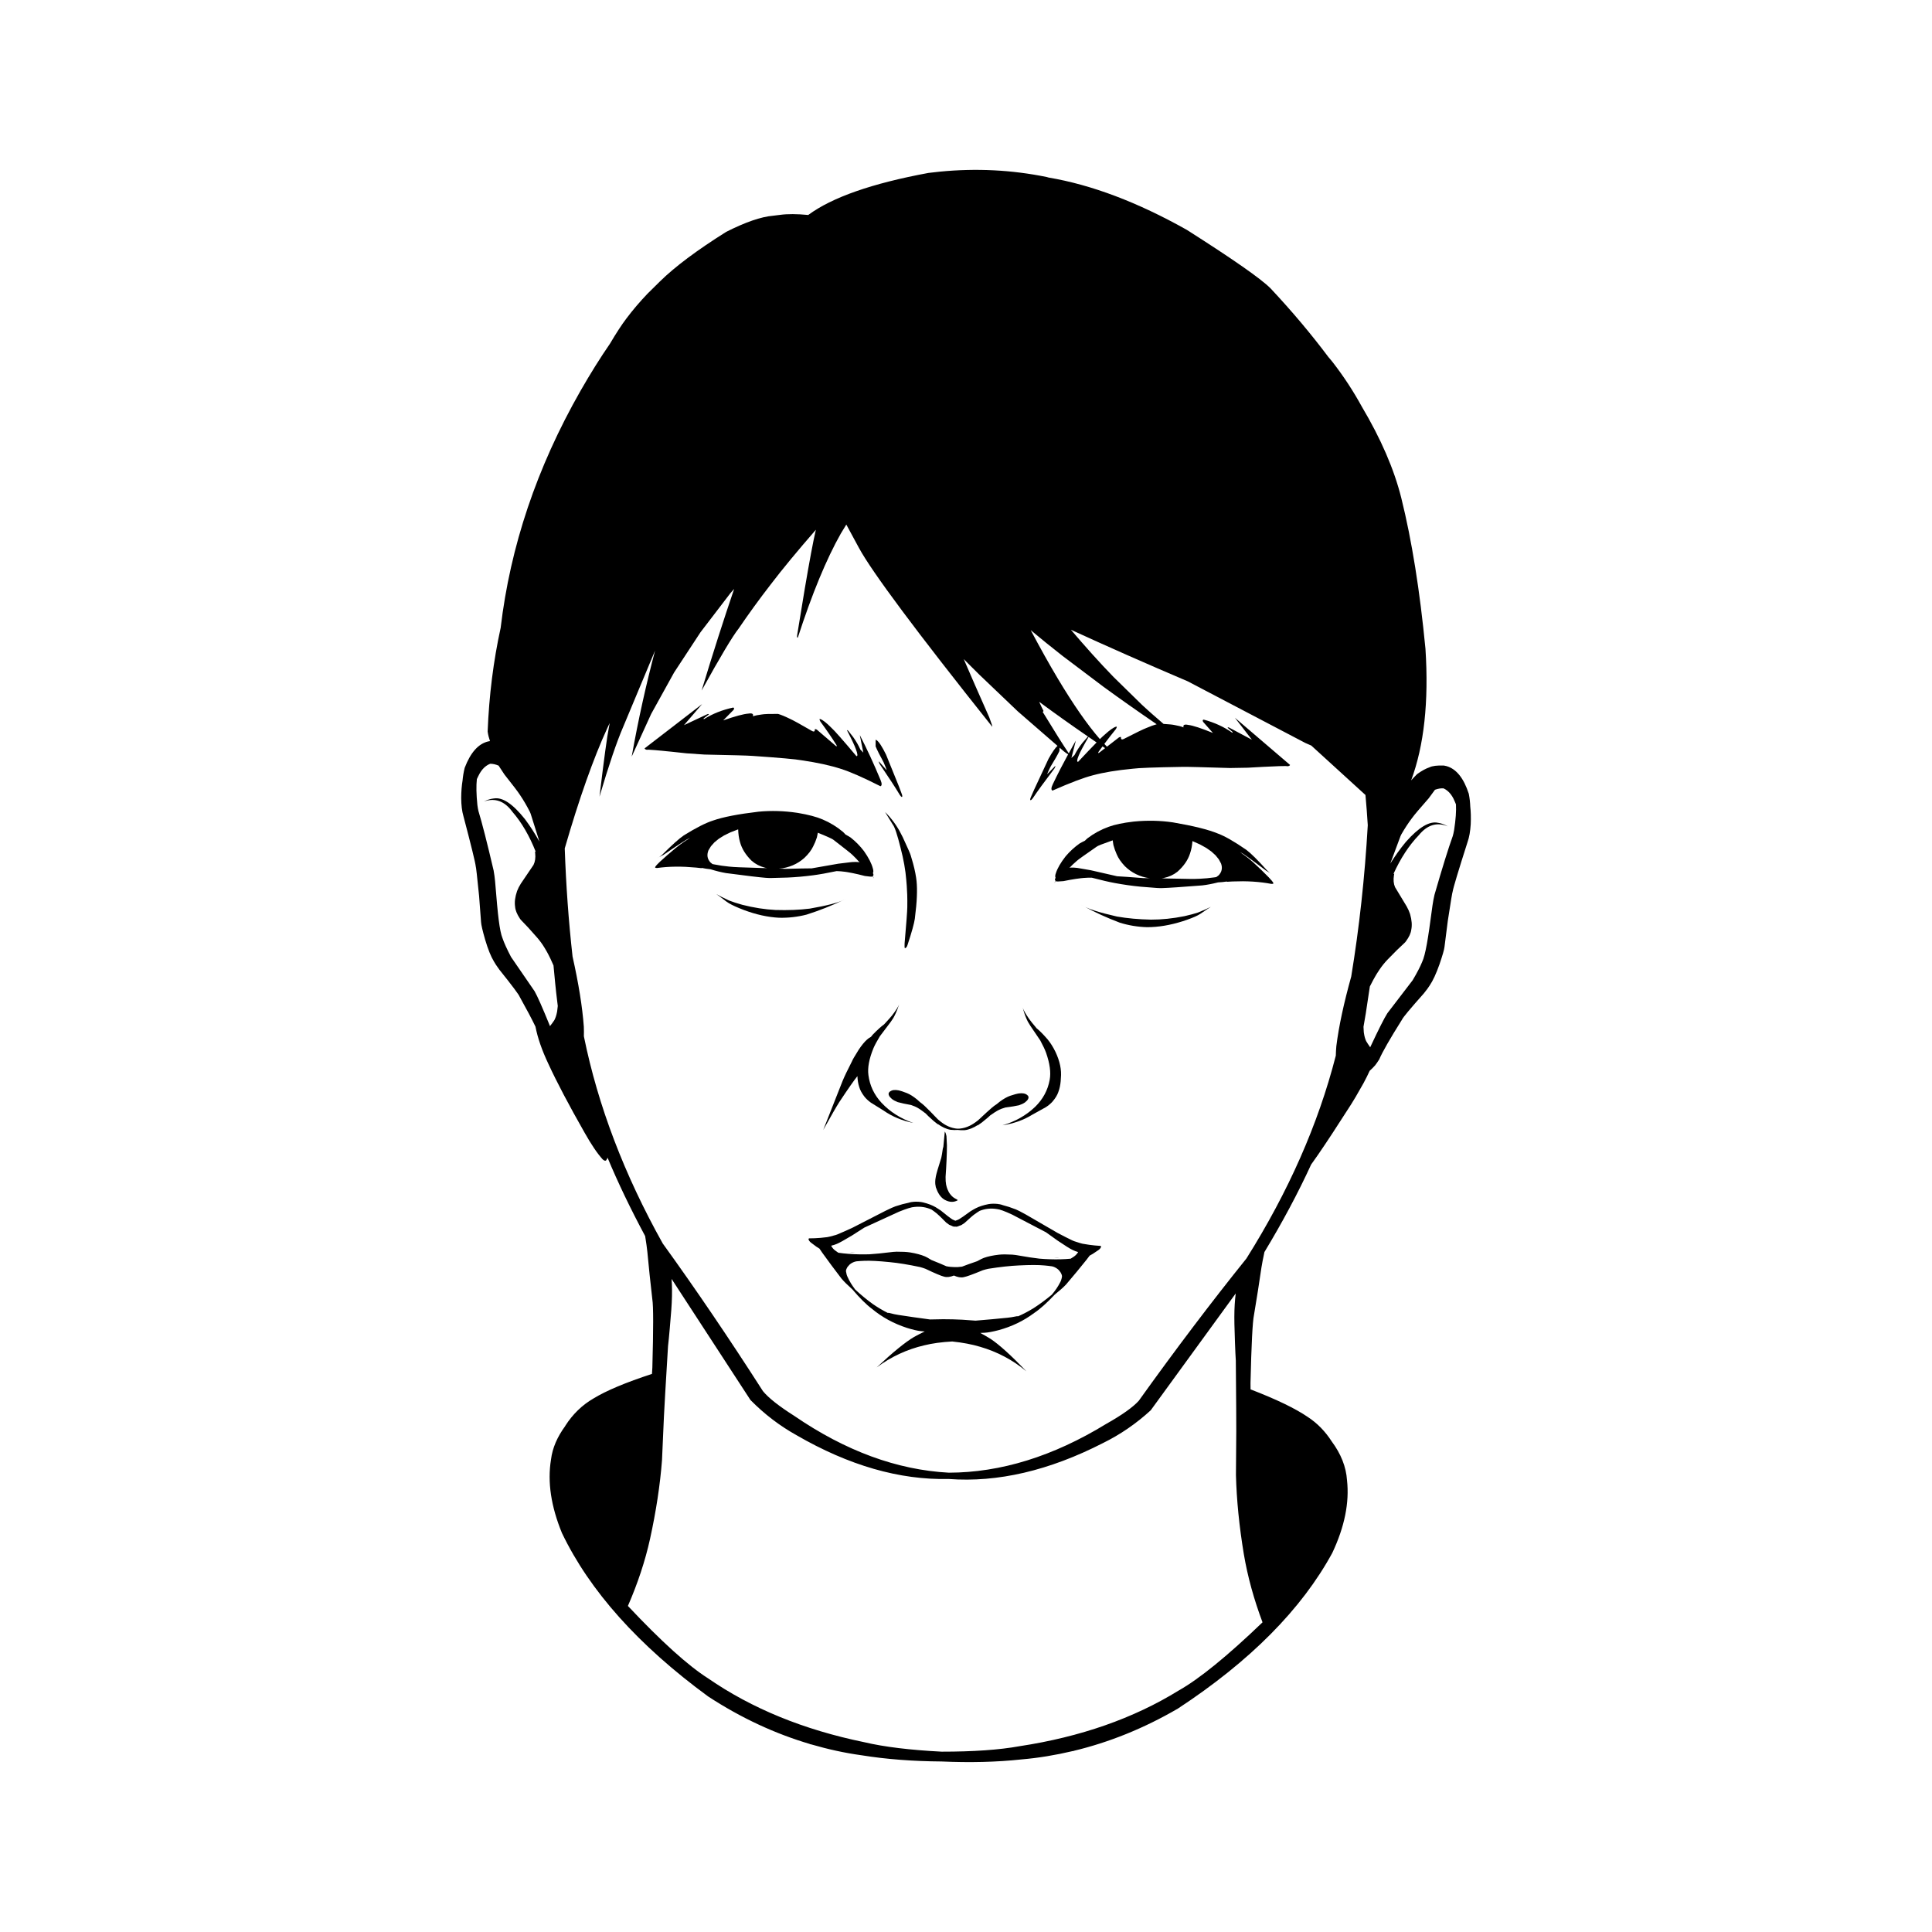 <?xml version="1.0" encoding="UTF-8"?>
<!-- Uploaded to: SVG Repo, www.svgrepo.com, Generator: SVG Repo Mixer Tools -->
<svg fill="#000000" width="800px" height="800px" version="1.1" viewBox="144 144 512 512" xmlns="http://www.w3.org/2000/svg">
 <g>
  <path d="m476.3 372.7c-0.816-0.73-1.449-1.262-1.906-1.598-0.652-0.496-1.207-0.879-1.789-1.289 0.137 0.078 0.254 0.137 0.395 0.215 0.277 0.051 2.438 1.609 6.484 4.676l1.59 0.918c-0.406-0.199-0.82-0.504-1.246-0.906-2.488-2.766-4.328-4.594-5.516-5.484-3.191-2.207-5.719-3.656-7.586-4.344-2.566-1.055-6.527-2.035-11.891-2.949-3.312-0.488-6.715-0.566-10.211-0.23l-0.234 0.023c-2.781 0.324-4.981 0.785-6.602 1.383-2.027 0.734-3.894 1.75-5.606 3.047-0.23 0.184-0.453 0.43-0.68 0.641-0.586 0.281-1.062 0.527-1.387 0.719-1.375 0.977-2.613 2.113-3.707 3.402-1.32 1.684-2.18 3.176-2.59 4.469-0.184 0.504-0.219 0.891-0.109 1.168 0.008 0.02 0.023 0.035 0.035 0.055-0.25 0.414-0.223 0.672 0.008 0.816-0.137 0.207-0.254 0.391-0.395 0.609 0.16-0.199 0.305-0.355 0.465-0.555 0.051 0.023 0.043 0.078 0.113 0.09 0.141 0.047 0.777 0.023 1.902-0.07 1.203-0.25 2.297-0.449 3.273-0.594 0.488-0.074 0.949-0.133 1.383-0.18l0.629-0.062c0.406-0.035 0.781-0.055 1.133-0.066 0.402-0.008 0.742-0.004 1.109 0 2.481 0.652 4.516 1.125 6.109 1.418 2.352 0.434 4.609 0.75 6.773 0.957l4.344 0.344c0.438 0.031 0.93 0.039 1.473 0.027 1.527-0.039 5.051-0.277 10.574-0.711 1.293-0.152 2.676-0.418 4.141-0.793 0.852-0.043 1.633-0.117 2.301-0.23l0.141 0.062c0.504-0.062 1.895-0.109 4.176-0.133 0.898 0.008 1.777 0.035 2.633 0.09 0.859 0.055 1.695 0.133 2.516 0.234 0.816 0.102 1.617 0.227 2.394 0.375l0.254-0.008c0.242-0.023 0.328-0.105 0.258-0.242-0.156-0.312-0.555-0.801-1.188-1.457-1.199-1.238-2.519-2.512-3.965-3.836zm-29.242 4.012c-0.191 0.004-1.668-0.105-4.438-0.332l-2.633-0.168c-0.043-0.012-0.098-0.027-0.137-0.039l-6.793-1.551c-0.32-0.062-1.242-0.223-2.769-0.48l-0.812-0.137c-0.734-0.086-1.312-0.117-1.734-0.09-0.117 0.016-0.219 0.059-0.336 0.082 0.59-0.621 1.25-1.246 1.988-1.879l0.543-0.434 1.035-0.75 3.641-2.547c0.191-0.203 1.652-0.777 4.266-1.688 0.039 0.379 0.098 0.785 0.184 1.234 0.234 0.879 0.523 1.691 0.863 2.438 0.422 1.035 1.148 2.098 2.18 3.184 0.883 0.871 1.867 1.57 2.957 2.106 0.543 0.266 1.117 0.492 1.711 0.672l0.914 0.242c0.379 0.082 0.699 0.105 1.047 0.156-0.555-0.016-1.129-0.004-1.676-0.02zm20.684-2.168-0.109 0.379c-0.094 0.246-0.227 0.48-0.398 0.703-0.168 0.281-0.5 0.547-0.906 0.805-0.141 0.023-0.266 0.043-0.41 0.07-1.395 0.199-2.727 0.328-3.992 0.379-0.738 0.043-1.668 0.055-2.789 0.039l-6.078-0.117-1.203-0.043 0.543-0.082c0.684-0.141 1.328-0.348 1.934-0.625 0.605-0.273 1.168-0.617 1.688-1.027 1.656-1.465 2.766-3.059 3.328-4.785 0.367-1.035 0.566-2.156 0.664-3.336l0.156 0.059 1.871 0.84 1.617 0.898 1.363 0.953 1.113 1.012 0.859 1.066 0.605 1.125c0.105 0.305 0.168 0.598 0.195 0.883 0.02 0.277 0.004 0.547-0.051 0.805z"/>
  <path d="m430.66 383.83c-0.016-0.012-0.039-0.027-0.062-0.043h-0.004l0.016 0.012c0.07 0.051 0.137 0.102 0.207 0.145-0.051-0.039-0.105-0.078-0.156-0.113z"/>
  <path d="m430.86 383.97h-0.004l0.004 0.004 0.07 0.043z"/>
  <path d="m430.57 383.77-0.043-0.035h-0.004l0.008 0.004 0.016 0.016z"/>
  <path d="m457.91 386.79c-3.098 0.621-6.059 0.93-8.887 0.922-3.269-0.066-6.281-0.34-9.039-0.824-4.539-1.031-7.539-1.98-9-2.848l0.059 0.035c3.094 1.691 6.332 3.172 9.711 4.441 2.344 0.73 4.746 1.129 7.215 1.195 2.969 0.008 6.117-0.516 9.449-1.57 1.785-0.578 3.133-1.109 4.051-1.594 0.18-0.09 0.426-0.234 0.738-0.438 1.328-0.914 2.203-1.496 2.672-1.785-0.664 0.355-1.777 0.852-3.402 1.508-0.926 0.309-2.113 0.629-3.566 0.957z"/>
  <path d="m368.12 382.18c-0.023 0.016-0.047 0.027-0.062 0.039-0.055 0.035-0.105 0.07-0.164 0.105 0.07-0.043 0.141-0.086 0.215-0.133l0.016-0.012z"/>
  <path d="m367.85 382.34c-0.023 0.016-0.047 0.027-0.074 0.043 0.023-0.012 0.047-0.023 0.07-0.039z"/>
  <path d="m368.2 382.13h-0.004l-0.043 0.031 0.023-0.016 0.02-0.012z"/>
  <path d="m367.67 382.45 0.059-0.035c-1.504 0.789-4.551 1.582-9.137 2.379-2.781 0.344-5.805 0.461-9.07 0.359-2.824-0.141-5.766-0.598-8.828-1.379-1.434-0.402-2.606-0.785-3.512-1.141-1.59-0.738-2.676-1.289-3.32-1.68 0.453 0.312 1.297 0.941 2.574 1.922 0.301 0.219 0.539 0.375 0.715 0.477 0.891 0.531 2.211 1.133 3.961 1.801 3.273 1.227 6.394 1.914 9.355 2.059 2.469 0.059 4.891-0.215 7.266-0.824 3.449-1.098 6.758-2.406 9.938-3.938z"/>
  <path d="m416.39 414.75 0.684 1.129 2.613 3.856c0.727 1.352 1.238 2.438 1.531 3.254 1 2.848 1.32 5.238 0.961 7.164-0.5 2.762-1.793 5.16-3.879 7.188-2.379 2.266-5.258 3.891-8.641 4.875 3.035-0.461 5.684-1.426 7.977-2.852l3.527-1.953c0.691-0.445 1.277-0.938 1.762-1.477 0.746-0.871 1.258-1.703 1.531-2.504 0.332-0.867 0.543-1.836 0.637-2.906 0.031-0.547 0.062-1.094 0.098-1.641l-0.016-0.836c-0.031-0.562-0.109-1.137-0.23-1.719-0.242-1.168-0.668-2.379-1.266-3.637-0.609-1.246-1.301-2.336-2.07-3.273-1.16-1.336-2.113-2.289-2.879-2.898l-1.246-1.508-0.766-1c-0.945-1.379-1.508-2.375-1.691-2.992l0.102 0.344c0.316 1.215 0.738 2.344 1.262 3.387z"/>
  <path d="m346.91 376.63c0.539 0.043 1.031 0.059 1.469 0.051l4.356-0.121c2.172-0.094 4.441-0.297 6.812-0.609 1.605-0.211 3.664-0.578 6.172-1.102 0.363 0.02 0.707 0.031 1.109 0.059 0.348 0.027 0.723 0.066 1.125 0.125l0.625 0.094c0.43 0.07 0.887 0.152 1.375 0.254 0.969 0.195 2.051 0.449 3.238 0.762 1.121 0.152 1.754 0.207 1.898 0.168 0.07-0.008 0.062-0.066 0.117-0.082 0.148 0.203 0.285 0.367 0.434 0.578-0.129-0.223-0.238-0.414-0.363-0.629 0.238-0.133 0.281-0.391 0.051-0.816 0.012-0.02 0.027-0.031 0.035-0.051 0.125-0.27 0.109-0.66-0.047-1.172-0.34-1.312-1.125-2.844-2.356-4.594-1.027-1.348-2.203-2.543-3.527-3.59-0.312-0.211-0.781-0.48-1.352-0.789-0.215-0.219-0.426-0.477-0.645-0.676-1.641-1.383-3.453-2.492-5.441-3.332-1.586-0.684-3.762-1.258-6.519-1.723l-0.234-0.035c-3.473-0.516-6.875-0.613-10.207-0.297-5.402 0.637-9.41 1.414-12.023 2.332-1.898 0.59-4.5 1.906-7.797 3.949-1.23 0.832-3.16 2.562-5.789 5.195-0.445 0.383-0.875 0.664-1.293 0.84l1.633-0.836c4.199-2.852 6.438-4.297 6.719-4.336 0.145-0.07 0.266-0.125 0.406-0.195-0.602 0.379-1.18 0.734-1.852 1.195-0.473 0.312-1.133 0.812-1.984 1.496-1.512 1.25-2.898 2.453-4.16 3.617-0.668 0.625-1.086 1.09-1.262 1.395-0.078 0.133 0.004 0.219 0.246 0.254l0.254 0.02c0.785-0.109 1.586-0.191 2.41-0.254 0.82-0.059 1.664-0.094 2.523-0.102 0.859-0.008 1.738 0.004 2.637 0.047 2.273 0.145 3.664 0.262 4.164 0.348l0.145-0.055c0.66 0.148 1.438 0.262 2.285 0.352 1.445 0.449 2.812 0.789 4.094 1.008 5.492 0.723 8.996 1.141 10.52 1.258zm4.519-2.543 0.926-0.195c0.605-0.152 1.188-0.344 1.746-0.582 1.117-0.477 2.137-1.125 3.062-1.949 1.086-1.031 1.863-2.055 2.34-3.066 0.379-0.73 0.711-1.527 0.988-2.391 0.109-0.445 0.188-0.848 0.246-1.223 2.562 1.043 3.992 1.691 4.172 1.906l3.504 2.731 0.992 0.801 0.52 0.461c0.707 0.672 1.332 1.328 1.887 1.977-0.113-0.027-0.215-0.074-0.328-0.098-0.422-0.047-1-0.047-1.738 0l-0.82 0.094c-1.535 0.18-2.465 0.293-2.789 0.34l-6.863 1.199c-0.043 0.008-0.098 0.023-0.137 0.031l-2.637 0.031c-2.773 0.082-4.258 0.113-4.445 0.102-0.547-0.012-1.121-0.051-1.676-0.074 0.348-0.027 0.668-0.035 1.051-0.094zm-18.609-1.098c-0.391-0.277-0.707-0.559-0.863-0.848-0.16-0.23-0.281-0.473-0.363-0.723l-0.086-0.387c-0.039-0.262-0.039-0.531 0-0.812 0.039-0.281 0.117-0.57 0.238-0.871l0.664-1.09 0.91-1.02 1.16-0.953 1.41-0.883 1.66-0.812 1.91-0.742 0.16-0.051c0.035 1.18 0.18 2.312 0.492 3.367 0.473 1.754 1.5 3.402 3.078 4.949 0.5 0.434 1.043 0.805 1.633 1.113 0.59 0.305 1.223 0.547 1.898 0.723l0.535 0.109-1.203-0.02-6.074-0.199c-1.121-0.043-2.047-0.102-2.785-0.184-1.262-0.117-2.586-0.312-3.969-0.586-0.145-0.023-0.266-0.055-0.406-0.082z"/>
  <path d="m325.95 343.64c2.059 0.152 3.633 0.262 4.719 0.324l8.703 0.199c1.91 0.051 3.246 0.102 4.012 0.156 7.273 0.5 11.609 0.887 13.016 1.16 4.207 0.613 7.715 1.383 10.516 2.301 2.359 0.738 5.832 2.266 10.422 4.582 0.402-0.168 0.402-0.73 0.004-1.68-1.797-4.328-3.629-8.289-5.492-11.887l0.938 4.652-0.773-0.793c-0.5-1.129-1.145-2.246-1.934-3.348l-1.293-1.648c-0.199-0.164-0.309-0.207-0.328-0.133 1.258 2.43 2.055 4.129 2.387 5.09 0.457 1.246 0.492 1.832 0.109 1.762-3.68-4.363-5.902-6.875-6.656-7.531-1.293-1.305-2.266-2.066-2.918-2.285l-0.016-0.004c-0.25-0.082-0.234 0.137 0.039 0.656 1.652 2.254 3.062 4.316 4.231 6.176 0.152 0.262 0.148 0.395-0.004 0.402l-5.184-4.449c-0.203-0.105-0.375-0.141-0.508-0.105 0.043 0.582-0.184 0.754-0.672 0.523-3.188-1.848-5.184-2.945-5.992-3.297-1.277-0.625-2.309-1.047-3.094-1.273-2.211-0.016-3.629 0.031-4.258 0.145-0.949 0.109-1.75 0.273-2.398 0.496 0.207-0.648-0.191-0.887-1.199-0.719-1.266 0.09-3.488 0.688-6.668 1.797l2.731-2.773c0.234-0.348 0.207-0.559-0.086-0.633-2.898 0.629-5.453 1.641-7.668 3.035-0.211 0.035-0.254-0.027-0.125-0.18l1.32-1.004c0.027-0.148-0.102-0.176-0.379-0.086l-6.191 2.906 4.805-5.586-15.242 11.738c0.035 0.176 0.242 0.305 0.621 0.383 0.102-0.055 0.84-0.027 2.207 0.086 2.879 0.262 5.648 0.543 8.301 0.844z"/>
  <path d="m378.95 348c0.012 0.059-0.031 0.039-0.129-0.059l-1.836-2.094c-0.059-0.062-0.09-0.051-0.09 0.031 0.012 0.094 0.086 0.293 0.219 0.586 2.508 3.695 4.289 6.43 5.344 8.207 0.203 0.301 0.363 0.473 0.473 0.52 0.109 0.039 0.172-0.027 0.191-0.195 0.016-0.113-0.078-0.426-0.273-0.93l-0.664-1.754-3.379-8.34c-1.078-2.184-1.922-3.465-2.535-3.84l-0.219-0.098-0.004 1.766c0.422 1.012 1.121 2.414 2.106 4.203 0.348 0.797 0.617 1.461 0.797 1.996z"/>
  <path d="m476.32 492.48c0.742-4.43 1.402-8.617 1.973-12.562 0.195-1.188 0.414-2.344 0.66-3.461 0.047-0.227 0.09-0.43 0.133-0.652 4.797-7.938 8.922-15.668 12.379-23.195 0.547-0.754 1.133-1.582 1.801-2.551 2.238-3.246 5.164-7.703 8.781-13.371 0.543-0.816 1.641-2.688 3.285-5.613 0.668-1.23 1.195-2.309 1.641-3.293 0.473-0.441 0.949-0.887 1.438-1.441 0.305-0.387 0.672-0.918 1.102-1.59 0.812-1.926 2.828-5.445 6.051-10.566 0.238-0.559 2.16-2.867 5.766-6.922 0.754-0.934 1.27-1.633 1.547-2.098 0.863-1.273 1.727-3.144 2.598-5.606 0.801-2.34 1.242-3.863 1.324-4.578l0.879-6.922c0.785-5.141 1.219-7.746 1.297-7.809 0.164-1.023 1.48-5.406 3.957-13.152 0.434-1.219 0.707-2.785 0.824-4.691 0.078-1.75 0.031-3.297-0.121-4.668-0.039-1.035-0.148-2.141-0.391-3.383-1.352-4.168-3.328-6.613-5.926-7.336l-0.688-0.145c-1.77-0.062-3.039 0.094-3.809 0.473-0.957 0.32-2.047 0.914-3.262 1.789-0.562 0.551-1.078 1.109-1.59 1.672 3.406-9.168 4.703-20.762 3.793-34.883-1.496-15.484-3.625-28.777-6.387-39.883-1.926-7.746-5.469-15.844-10.469-24.266-2.231-4.07-4.805-8.031-7.777-11.855-0.348-0.449-0.75-0.883-1.109-1.328-4.434-5.914-9.484-11.961-15.32-18.184-2.504-2.523-9.906-7.695-22.207-15.512-13.051-7.332-25.254-11.934-36.617-13.848-0.148-0.043-0.281-0.082-0.434-0.129-9.27-1.898-18.723-2.379-28.363-1.434l-3.027 0.34c-14.949 2.766-25.566 6.481-31.863 11.145-2.977-0.289-5.473-0.305-7.457-0.031l-1.871 0.23c-3.148 0.262-7.285 1.684-12.41 4.273-7.742 4.859-13.594 9.238-17.562 13.137l-3.25 3.207c-2.07 2.16-3.949 4.367-5.637 6.617-1.254 1.648-2.707 3.883-4.356 6.676-2.523 3.664-5.121 7.793-7.82 12.512-11.57 20.285-18.602 41.219-21.148 62.789-1.918 8.754-3.074 17.91-3.449 27.488 0.125 0.922 0.355 1.746 0.625 2.535l-0.414 0.066c-2.633 0.586-4.734 2.926-6.297 7.019-0.305 1.23-0.469 2.328-0.562 3.359-0.223 1.363-0.352 2.902-0.359 4.656 0.02 1.91 0.211 3.484 0.578 4.727 2.07 7.863 3.164 12.309 3.273 13.34 0.074 0.07 0.375 2.691 0.891 7.867l0.523 6.957c0.043 0.719 0.402 2.266 1.086 4.641 0.742 2.504 1.508 4.418 2.305 5.734 0.254 0.477 0.734 1.203 1.438 2.172 3.394 4.238 5.195 6.641 5.402 7.211 1.855 3.32 3.219 5.906 4.188 7.914 0.562 2.93 1.691 6.219 3.438 9.906 2.223 4.82 5.406 10.867 9.543 18.133 1.816 3.227 3.43 5.613 4.844 7.16 0.512 0.426 0.852 0.445 1.016 0.055 0.113-0.137 0.195-0.32 0.254-0.535 2.812 6.742 6.156 13.68 9.969 20.785 0.035 0.223 0.066 0.426 0.102 0.656 0.188 1.133 0.348 2.297 0.48 3.492 0.367 3.969 0.809 8.184 1.324 12.645 0.289 1.73 0.289 7.758 0.004 18.082-0.027 0.535-0.07 1.109-0.102 1.652-6.93 2.266-12.125 4.441-15.523 6.523-2.988 1.734-5.469 4.141-7.438 7.215-0.02 0.039-0.035 0.078-0.055 0.117-2.062 2.824-3.371 5.769-3.742 8.859-0.969 5.902 0 12.391 2.906 19.465 7.352 15.328 20.266 29.762 38.738 43.301 8.73 5.703 17.758 9.887 27.066 12.629-0.09-0.008-0.172-0.016-0.262-0.023 0.184 0.039 0.355 0.066 0.539 0.105 4.383 1.273 8.824 2.262 13.336 2.879 6.559 1.059 13.633 1.586 21.16 1.641 7.523 0.332 14.613 0.172 21.219-0.547 4.539-0.387 9.023-1.141 13.465-2.188 0.184-0.027 0.359-0.047 0.543-0.074-0.09 0.004-0.172 0.008-0.262 0.012 9.438-2.258 18.668-5.969 27.68-11.215 19.148-12.57 32.785-26.316 40.918-41.246 3.266-6.918 4.566-13.348 3.906-19.289-0.238-3.539-1.598-6.961-4.051-10.27-1.703-2.641-3.801-4.82-6.34-6.477-3.289-2.254-8.363-4.695-15.168-7.316 0-0.543-0.016-1.117-0.016-1.656 0.238-10.332 0.551-16.352 0.926-18.066zm45.574-137.98c0.008-0.004 0.016-0.012 0.027-0.016l-0.07 0.07c0.012-0.02 0.027-0.035 0.043-0.055zm-13.41 48.199c0.152-0.293 0.516-0.871 1.094-1.738 0.656-0.973 1.371-1.863 2.152-2.672 1.738-1.809 3.277-3.32 4.613-4.535l0.258-0.32c0.828-1.129 1.293-2.141 1.398-3.043 0.246-1.172 0.145-2.555-0.312-4.148-0.215-0.664-0.516-1.34-0.902-2.031l-3.09-5.113c-0.383-0.895-0.477-1.938-0.285-3.133l0.086-0.453-0.234 0.121c1.898-4.176 4.144-7.621 6.742-10.309 2.234-2.742 4.797-3.523 7.691-2.332-0.863-0.48-1.676-0.785-2.434-0.914l-0.172-0.027c-2.25-0.52-5.086 1.168-8.516 5.055-1.559 1.871-2.914 3.793-4.133 5.746l2.703-7.266c0.07-0.145 0.152-0.34 0.223-0.473 0.879-1.539 1.816-2.969 2.809-4.289 0.609-0.848 2.09-2.602 4.441-5.266l1.664-2.266c0.824-0.301 1.555-0.41 2.215-0.379 0.031 0.012 0.047 0.012 0.078 0.023 0.352 0.16 0.684 0.367 0.996 0.621 0.621 0.504 1.16 1.195 1.609 2.07 0.258 0.527 0.449 1.023 0.664 1.527 0.102 1.746-0.055 4.012-0.492 6.836-0.125 0.68-0.246 1.211-0.363 1.594-1.133 3.125-2.746 8.301-4.832 15.527-0.223 0.961-0.398 1.906-0.531 2.828-0.633 4.809-1.125 8.188-1.48 10.145-0.418 2.336-0.836 3.941-1.254 4.809-0.504 1.262-1.348 2.887-2.523 4.871l-6.699 8.746c-0.789 1.223-2.281 4.172-4.473 8.855 0.004 0.02-0.043 0.105-0.078 0.176-0.461-0.66-0.84-1.23-1.09-1.668-0.27-0.613-0.457-1.289-0.562-2.031l-0.047-0.309-0.078-1.434c0.195-1.105 0.395-2.25 0.602-3.504 0.137-0.785 0.5-3.184 1.082-7.172 0.707-1.387 1.191-2.297 1.461-2.727zm-82.848-84.84 10.773 8.125c4.418 3.223 9.145 6.547 14.121 9.949-0.727 0.207-1.582 0.504-2.652 0.961-0.824 0.309-2.875 1.301-6.152 2.981-0.5 0.207-0.719 0.023-0.645-0.555-0.133-0.039-0.305-0.016-0.516 0.078l-3.215 2.484c-0.223-0.227-0.457-0.496-0.688-0.738 0.926-1.238 1.918-2.527 3.051-3.918 0.301-0.504 0.328-0.723 0.074-0.652h-0.016c-0.664 0.184-1.672 0.895-3.031 2.133-0.246 0.195-0.703 0.625-1.258 1.168-3.312-3.801-7.031-9.145-11.152-16.043-2.269-3.797-4.668-8.098-7.18-12.832 2.676 2.238 5.488 4.519 8.484 6.859zm11.223 24.406-1.699 1.312c-0.152-0.016-0.148-0.152 0.016-0.402 0.305-0.434 0.668-0.91 1.004-1.367 0.223 0.152 0.453 0.305 0.68 0.457zm-9.621 1.375c-1.355-1.988-3.656-5.637-6.914-10.977 0.137-0.059 0.203-0.156 0.195-0.305-0.359-0.691-0.734-1.484-1.129-2.371 4.113 3.039 8.445 6.121 12.996 9.246-0.055 0.02-0.062-0.016-0.164 0.059l-1.375 1.578c-0.844 1.062-1.547 2.144-2.102 3.246l-0.812 0.75 1.176-4.602c-0.629 1.066-1.25 2.238-1.871 3.375zm2.672 0.492c0.375-0.926 1.238-2.543 2.574-4.832 0.707 0.484 1.402 0.969 2.121 1.457-1.195 1.215-2.805 2.898-4.894 5.129-0.387 0.051-0.32-0.535 0.199-1.754zm-151.46 4.09c0.016 0.02 0.027 0.035 0.043 0.055l-0.066-0.074c0.008 0.008 0.016 0.016 0.023 0.02zm13.199 63.801-0.062 0.305c-0.141 0.734-0.363 1.398-0.664 2-0.27 0.422-0.676 0.977-1.172 1.609-0.031-0.074-0.074-0.16-0.07-0.18-1.949-4.789-3.285-7.812-4.012-9.074l-6.238-9.078c-1.074-2.043-1.828-3.707-2.269-4.996-0.371-0.891-0.707-2.512-1.004-4.867-0.254-1.973-0.57-5.375-0.957-10.207-0.086-0.93-0.215-1.879-0.387-2.852-1.711-7.324-3.055-12.574-4.023-15.754-0.098-0.387-0.191-0.926-0.281-1.609-0.289-2.84-0.328-5.109-0.137-6.852 0.242-0.496 0.457-0.98 0.742-1.492 0.496-0.852 1.066-1.512 1.715-1.984 0.324-0.238 0.664-0.426 1.027-0.566 0.031-0.008 0.047-0.012 0.082-0.02 0.66 0 1.387 0.152 2.195 0.492l1.543 2.348c2.211 2.781 3.602 4.609 4.164 5.484 0.926 1.371 1.785 2.848 2.586 4.43 0.062 0.137 0.133 0.336 0.199 0.484l2.328 7.394c-1.121-2.012-2.371-4-3.832-5.949-3.223-4.062-5.973-5.891-8.242-5.488l-0.172 0.02c-0.766 0.09-1.59 0.355-2.477 0.789 2.949-1.039 5.473-0.129 7.559 2.727 2.457 2.816 4.519 6.371 6.203 10.641l-0.227-0.133 0.062 0.457c0.133 1.199-0.016 2.238-0.445 3.113l-3.352 4.949c-0.422 0.668-0.758 1.328-1.004 1.98-0.535 1.57-0.711 2.945-0.523 4.129 0.059 0.906 0.473 1.945 1.238 3.113l0.238 0.332c1.27 1.281 2.731 2.871 4.375 4.766 0.738 0.848 1.406 1.773 2.012 2.781 0.531 0.895 0.867 1.496 1.004 1.793 0.246 0.441 0.684 1.379 1.309 2.797 0.375 4.012 0.613 6.43 0.711 7.219 0.145 1.262 0.281 2.414 0.422 3.527zm186.93 161.91c-9.328 8.949-16.754 14.996-22.238 18.086-11.949 7.367-25.992 12.281-42.129 14.738-5.418 0.988-12.352 1.457-20.66 1.453-8.301-0.426-15.199-1.25-20.562-2.519-15.988-3.285-29.762-8.918-41.312-16.891-5.32-3.371-12.422-9.789-21.277-19.207 2.582-5.938 4.562-11.863 5.867-17.777 1.605-7.332 2.664-14.281 3.168-20.844l0.512-11.582c0.082-1.891 0.449-8.148 1.086-18.676 0.07-0.617 0.141-1.258 0.211-1.969 0.105-0.961 0.324-3.508 0.656-7.648l0.117-1.918c0.113-2.336 0.094-4.402-0.043-6.254l20.898 32.086c3.668 3.727 7.723 6.828 12.164 9.305 13.898 8.055 27.355 11.93 40.367 11.629 12.98 0.973 26.621-2.203 40.918-9.531 4.566-2.246 8.773-5.133 12.629-8.668l22.527-30.969c-0.23 1.84-0.363 3.906-0.367 6.242l0.02 1.922c0.117 4.152 0.207 6.707 0.262 7.672 0.035 0.711 0.07 1.355 0.109 1.977 0.094 10.543 0.137 16.812 0.121 18.707l-0.086 11.594c0.168 6.582 0.863 13.574 2.09 20.98 1.012 5.981 2.68 12 4.953 18.062zm-4.269-96.414c-9.336 11.609-18.844 24.176-28.527 37.703-1.551 1.715-4.434 3.762-8.641 6.133-14.047 8.602-27.941 12.895-41.688 12.922-13.727-0.734-27.383-5.742-40.965-15.055-4.078-2.586-6.852-4.777-8.312-6.57-8.977-14.008-17.824-27.047-26.547-39.121-10.199-18.242-17.156-36.508-20.875-54.797-0.008-0.047-0.016-0.098-0.023-0.145 0.02-0.746 0.023-1.551-0.012-2.481-0.383-5.32-1.41-11.574-2.988-18.621-1.051-9.383-1.734-18.938-2.07-28.652 3.805-13.16 7.574-23.812 11.309-31.949 0.195-0.434 0.41-0.836 0.609-1.27-0.07 0.422-0.164 0.855-0.234 1.277-0.445 2.129-1.273 8.203-2.477 18.227 2.469-8.344 4.555-14.484 6.254-18.422 2.906-6.984 5.719-13.715 8.477-20.285-2.34 8.859-4.43 18.18-6.195 28.094l5.16-11.305 6.078-10.984 6.996-10.664 7.914-10.344 1.008-1.145-0.027 0.074c-2.746 8.031-5.613 16.988-8.602 26.871 4.93-8.926 8.203-14.406 9.82-16.438 2.578-3.805 5.418-7.715 8.523-11.727 3.066-4.023 7.07-8.863 11.945-14.461-0.023 0.102-0.047 0.195-0.07 0.297-0.641 2.703-1.602 7.836-2.887 15.395l-2 12.188c-0.078 0.551-0.023 0.789 0.168 0.707 3.785-11.66 7.586-20.855 11.406-27.59 0.492-0.82 0.961-1.57 1.445-2.367l3.34 6.172c3.453 6.371 15.23 22.18 35.34 47.418 0.031-0.176-0.234-1.008-0.801-2.504-2.773-6.242-5.027-11.383-6.762-15.438 1.387 1.391 2.738 2.762 4.203 4.195l10.113 9.652 10.531 9.148c-0.602 0.543-1.383 1.652-2.363 3.41l-3.805 8.156-0.754 1.715c-0.223 0.496-0.332 0.801-0.32 0.914 0.012 0.168 0.07 0.234 0.18 0.203 0.113-0.039 0.281-0.207 0.5-0.492 1.145-1.723 3.066-4.363 5.762-7.922 0.148-0.289 0.23-0.48 0.246-0.574 0-0.082-0.027-0.094-0.09-0.035l-1.941 1.996c-0.105 0.094-0.148 0.109-0.133 0.051 0.207-0.523 0.512-1.176 0.906-1.953 1.074-1.734 1.848-3.098 2.32-4.09l0.043-0.902 1.066 0.926c0.57 0.461 0.961 0.73 1.207 0.84-1.363 2.504-2.727 5.109-4.074 7.941-0.445 0.926-0.473 1.484-0.082 1.676 4.703-2.074 8.25-3.422 10.645-4.039 2.848-0.773 6.387-1.359 10.621-1.758 1.418-0.203 5.769-0.367 13.059-0.488 0.77-0.016 2.106 0 4.016 0.051l8.703 0.25c1.086-0.008 2.664-0.031 4.731-0.082 2.668-0.164 5.441-0.301 8.332-0.414 1.375-0.043 2.109-0.031 2.211 0.031 0.383-0.059 0.594-0.176 0.641-0.352l-14.617-12.508 4.508 5.828-6.031-3.219c-0.273-0.105-0.402-0.082-0.383 0.066l1.266 1.07c0.117 0.16 0.074 0.219-0.133 0.176-2.137-1.508-4.637-2.652-7.5-3.426-0.297 0.062-0.336 0.27-0.121 0.629l2.582 2.914c-3.117-1.27-5.309-1.984-6.566-2.137-0.996-0.219-1.41 0-1.234 0.656-0.637-0.254-1.43-0.461-2.371-0.621-0.484-0.113-1.469-0.211-2.922-0.297-1.926-1.656-3.852-3.32-5.769-5.109l-7.473-7.32c-3.793-3.894-7.562-8.129-11.316-12.531 9.711 4.457 20.023 9.012 30.969 13.672l31.156 16.332c0.574 0.273 1.059 0.465 1.586 0.695l14.355 13.094c0.242 2.625 0.445 5.305 0.613 8.016-0.789 13.73-2.25 27.102-4.387 40.109-1.938 6.957-3.289 13.148-3.945 18.441-0.082 0.93-0.121 1.734-0.137 2.477-0.012 0.047-0.02 0.094-0.031 0.141-4.644 18.078-12.531 35.961-23.66 53.652z"/>
  <path d="m432.62 473.88c-0.535-0.074-1.113-0.168-1.742-0.281-0.246-0.055-0.477-0.117-0.691-0.184l-1.551-0.5c-0.164-0.066-0.34-0.137-0.48-0.203-1.07-0.512-2.367-1.168-3.894-1.977l-8.438-4.894c-1.312-0.727-2.18-1.172-2.598-1.332-1.332-0.523-2.406-0.863-3.312-1.086-0.453-0.164-0.859-0.277-1.199-0.328l-0.125-0.02c-0.965-0.113-1.828-0.105-2.586 0.023-1.344 0.258-2.473 0.621-3.383 1.086-0.316 0.156-0.785 0.422-1.406 0.801-1.664 1.215-2.641 1.898-2.934 2.051-0.105 0.102-0.488 0.266-1.094 0.477-0.594-0.242-0.969-0.426-1.066-0.535-0.285-0.168-1.227-0.902-2.824-2.199-0.602-0.406-1.059-0.699-1.363-0.871-0.887-0.512-1.992-0.934-3.324-1.262-0.75-0.168-1.609-0.219-2.582-0.156l-0.129 0.016c-0.344 0.031-0.754 0.125-1.215 0.266-0.918 0.176-2.004 0.461-3.363 0.914-0.426 0.137-1.316 0.535-2.664 1.195l-8.68 4.453c-1.566 0.727-2.898 1.316-3.992 1.773-0.141 0.059-0.32 0.121-0.492 0.18l-1.574 0.422c-0.219 0.059-0.449 0.105-0.699 0.148-0.633 0.082-1.219 0.145-1.754 0.191-1.012 0.09-2.023 0.133-3.027 0.133-0.215 0.039-0.223 0.234-0.02 0.59 0.102 0.168 0.254 0.336 0.457 0.508 0.449 0.359 0.941 0.727 1.477 1.105 0.219 0.16 0.531 0.344 0.824 0.523l0.758 1.113c1.547 2.156 3.242 4.438 5.09 6.844 0.625 0.738 1.59 1.695 2.867 2.844 1.934 2.273 3.672 4.019 5.18 5.137 2.684 2.234 5.773 3.922 9.266 5.055 1.508 0.473 2.703 0.754 3.59 0.852 0.391 0.051 0.758 0.066 1.141 0.105-0.824 0.383-1.766 0.863-2.836 1.453-2.312 1.363-5.613 4.055-9.902 8.078 3.812-2.836 8.02-4.789 12.613-5.863 2.152-0.527 4.617-0.867 7.394-1.016h0.027c0.008 0 0.02 0 0.027 0.004 2.766 0.293 5.207 0.758 7.332 1.395 4.531 1.309 8.629 3.477 12.293 6.508-4.074-4.238-7.231-7.098-9.473-8.578-1.043-0.645-1.957-1.172-2.762-1.598 0.387-0.02 0.754-0.02 1.148-0.047 0.891-0.047 2.102-0.27 3.629-0.664 3.547-0.953 6.719-2.477 9.516-4.574 1.562-1.039 3.391-2.691 5.438-4.863 1.336-1.082 2.348-1.984 3.012-2.691 1.969-2.305 3.781-4.496 5.434-6.57l0.812-1.074c0.301-0.164 0.621-0.332 0.848-0.48 0.555-0.352 1.062-0.691 1.531-1.027 0.211-0.16 0.371-0.32 0.48-0.48 0.223-0.344 0.227-0.539 0.012-0.59-1.008-0.062-2.012-0.156-3.019-0.297zm-23.91-10.652c0.039 0.004 0.078 0.023 0.117 0.027-0.121-0.012-0.234-0.004-0.352-0.012 0.078-0.004 0.145-0.016 0.234-0.016zm-22.824-0.586c0.09 0.004 0.152 0.02 0.234 0.027-0.121 0.004-0.23-0.012-0.352-0.008 0.039-0.004 0.082-0.02 0.117-0.02zm39.023 21.277c-0.254 0.5-0.57 1.031-0.945 1.594-0.352 0.516-0.773 1.055-1.227 1.598-1.562 1.297-3.172 2.5-4.848 3.578-1.371 0.84-2.738 1.559-4.102 2.152-0.016-0.004-0.016-0.02-0.031-0.023l-0.043-0.008c-0.047-0.008-0.113-0.008-0.203 0-1.133 0.227-1.977 0.363-2.527 0.406-2.492 0.262-5.359 0.52-8.457 0.77-1.715-0.137-2.883-0.219-3.453-0.246-1.059-0.055-1.898-0.09-2.566-0.102-0.668-0.023-1.512-0.031-2.57-0.031-0.57-0.004-1.742 0.02-3.461 0.066-3.078-0.41-5.93-0.816-8.406-1.203-0.551-0.074-1.387-0.254-2.504-0.539-0.086-0.016-0.152-0.02-0.199-0.012l-0.043 0.008c-0.016 0.004-0.016 0.02-0.031 0.023-1.328-0.664-2.656-1.449-3.984-2.363-1.617-1.164-3.164-2.449-4.656-3.824-0.426-0.57-0.82-1.125-1.145-1.66-0.348-0.582-0.637-1.129-0.863-1.641-0.215-0.41-0.359-0.918-0.445-1.52-0.035-0.254 0.055-0.566 0.266-0.938 0.031-0.133 0.258-0.418 0.68-0.863 0.367-0.328 0.824-0.59 1.371-0.773 0.137-0.043 0.316-0.066 0.461-0.105 0.668-0.051 1.336-0.117 2.012-0.133 1.582-0.07 3.836 0.047 6.762 0.344 2.289 0.219 4.973 0.652 8.051 1.305 0.508 0.137 0.992 0.289 1.453 0.465 2.535 1.211 4.188 1.906 4.949 2.086 0.785 0.223 1.668 0.07 2.602-0.301 0.914 0.418 1.785 0.613 2.582 0.434 0.77-0.141 2.453-0.75 5.047-1.828 0.469-0.152 0.961-0.281 1.473-0.391 3.106-0.492 5.809-0.789 8.109-0.891 2.938-0.148 5.191-0.148 6.769 0.004 0.672 0.047 1.336 0.148 2.004 0.234 0.141 0.047 0.32 0.078 0.453 0.129 0.535 0.215 0.977 0.496 1.328 0.844 0.398 0.465 0.609 0.762 0.637 0.895 0.195 0.383 0.266 0.699 0.219 0.949-0.109 0.613-0.281 1.113-0.516 1.512zm4.215-7.344c-0.258 0.27-0.73 0.605-1.379 0.988-0.844 0.082-1.773 0.145-2.844 0.168-1.793 0.035-3.602-0.023-5.43-0.176-1.324-0.137-3.418-0.457-6.273-0.961-0.359-0.051-0.664-0.082-0.922-0.102-1.488-0.086-2.648-0.082-3.477 0.004l-0.062 0.008c-1.605 0.176-2.938 0.461-4.004 0.848-0.293 0.09-0.902 0.398-1.754 0.871-1.812 0.621-3.148 1.102-4.031 1.449-0.285 0.043-0.594 0.082-0.98 0.102 0.129-0.035 0.281-0.059 0.395-0.105-0.145 0.062-0.324 0.062-0.477 0.117-0.289 0.012-0.676 0-1.023 0-0.344-0.016-0.73-0.027-1.023-0.055-0.148-0.059-0.328-0.07-0.469-0.141 0.113 0.055 0.262 0.086 0.387 0.129-0.387-0.039-0.691-0.094-0.973-0.152-0.859-0.391-2.168-0.941-3.949-1.652-0.828-0.516-1.418-0.852-1.707-0.957-1.043-0.441-2.359-0.793-3.953-1.055l-0.062-0.008c-0.824-0.129-1.98-0.191-3.473-0.184-0.254 0.004-0.562 0.02-0.926 0.051-2.879 0.355-4.984 0.566-6.312 0.637-1.836 0.055-3.644 0.02-5.434-0.105-1.059-0.078-1.973-0.188-2.805-0.309-0.621-0.41-1.117-0.781-1.355-1.062-0.266-0.289-0.426-0.547-0.543-0.797 0.512-0.117 1.012-0.27 1.496-0.48 0.371-0.156 0.871-0.41 1.504-0.758 0.531-0.289 1.391-0.793 2.574-1.5 0.773-0.488 1.852-1.18 3.203-2.055l9.199-4.219c2.035-0.824 3.398-1.242 4.09-1.258 1.656-0.191 3.168 0.07 4.559 0.707 0.367 0.25 0.781 0.551 1.289 0.957 0.391 0.301 1.242 1.125 2.555 2.465 0.219 0.18 0.48 0.375 0.797 0.582 0.195 0.105 0.367 0.152 0.551 0.227 0.191 0.113 0.414 0.211 0.691 0.281 0.113 0.016 0.25-0.016 0.371-0.016 0.121 0.008 0.258 0.047 0.371 0.035 0.281-0.055 0.512-0.141 0.707-0.246 0.188-0.066 0.363-0.102 0.562-0.199 0.324-0.195 0.598-0.375 0.824-0.543 1.379-1.273 2.269-2.051 2.68-2.328 0.527-0.383 0.953-0.66 1.336-0.891 1.422-0.562 2.941-0.746 4.586-0.469 0.688 0.051 2.027 0.539 4.019 1.465l8.969 4.688c1.301 0.941 2.344 1.688 3.094 2.215 1.148 0.77 1.977 1.316 2.492 1.633 0.609 0.379 1.098 0.656 1.461 0.832 0.473 0.238 0.965 0.414 1.469 0.559-0.137 0.238-0.309 0.488-0.59 0.766z"/>
  <path d="m423.71 477.29c-0.137-0.012-0.254-0.02-0.352-0.023l1.477 0.184c-0.227-0.051-0.449-0.09-0.672-0.117-0.035-0.004-0.188-0.02-0.453-0.043z"/>
  <path d="m369.73 475.93c-0.223 0.016-0.449 0.047-0.676 0.082l1.484-0.109c-0.098 0-0.215 0-0.352 0.004-0.27 0.012-0.418 0.02-0.457 0.023z"/>
  <path d="m384.39 433.7c-1.094-0.418-1.766-0.648-2.012-0.688-0.121-0.043-0.43-0.094-0.93-0.145-0.195-0.012-0.379-0.008-0.555 0.008l-0.047 0.004c-0.121 0.012-0.238 0.035-0.348 0.062-0.223 0.078-0.41 0.164-0.562 0.262-0.051 0.035-0.074 0.074-0.117 0.109-0.117-0.008-0.211-0.012-0.34-0.02 0.098 0.004 0.215 0.031 0.316 0.039-0.07 0.062-0.152 0.121-0.195 0.188l-0.086 0.184c-0.039 0.125-0.035 0.262 0 0.406l0.086 0.227c0.102 0.25 0.352 0.551 0.758 0.898 0.387 0.305 0.902 0.582 1.543 0.836 0.895 0.254 2.074 0.508 3.535 0.766 0.75 0.258 1.324 0.504 1.719 0.734 0.711 0.41 1.445 0.957 2.191 1.539l0.668 0.68c1.109 1.031 1.781 1.621 2.023 1.777 0.043 0.035 0.086 0.047 0.129 0.082 0.141 0.145 0.277 0.242 0.418 0.391l-0.148-0.223c1.199 0.855 2.371 1.422 3.5 1.594 0.719 0.078 1.309 0.07 1.852 0.035 0.543 0.062 1.125 0.102 1.844 0.062 1.137-0.113 2.336-0.617 3.578-1.41l-0.145 0.219c0.152-0.141 0.289-0.234 0.438-0.371 0.047-0.031 0.086-0.043 0.133-0.074 0.25-0.145 0.953-0.699 2.113-1.672l0.703-0.641c0.773-0.543 1.539-1.055 2.266-1.426 0.406-0.211 0.992-0.426 1.754-0.645 1.473-0.18 2.66-0.375 3.57-0.582 0.652-0.219 1.184-0.473 1.586-0.758 0.422-0.328 0.691-0.613 0.805-0.859l0.098-0.223c0.047-0.145 0.051-0.281 0.023-0.406l-0.074-0.188c-0.039-0.07-0.121-0.133-0.188-0.195 0.102-0.004 0.219-0.027 0.316-0.023h-0.34c-0.039-0.039-0.059-0.082-0.109-0.117-0.145-0.105-0.328-0.203-0.547-0.289-0.109-0.031-0.227-0.059-0.348-0.078l-0.047-0.008c-0.176-0.027-0.359-0.039-0.551-0.039-0.5 0.027-0.812 0.059-0.938 0.098-0.246 0.027-0.93 0.223-2.043 0.582-0.816 0.285-1.734 0.805-2.754 1.562-0.246 0.184-0.52 0.422-0.777 0.633-0.5 0.328-0.941 0.641-1.266 0.934-0.797 0.676-2.023 1.793-3.676 3.352-0.906 0.707-1.66 1.199-2.258 1.469-0.785 0.387-1.609 0.629-2.481 0.727-0.246 0.035-0.445 0.023-0.668 0.031-0.223-0.023-0.422-0.02-0.664-0.066-0.863-0.145-1.676-0.426-2.441-0.852-0.586-0.301-1.312-0.828-2.18-1.582-1.57-1.641-2.734-2.82-3.496-3.539-0.312-0.309-0.734-0.645-1.219-1-0.246-0.223-0.508-0.477-0.746-0.672-0.98-0.805-1.871-1.375-2.672-1.699z"/>
  <path d="m394.82 445.06c-0.098-0.52-0.242-0.914-0.438-1.188l-0.383 4.031c-0.07 0.207-0.117 0.375-0.145 0.512-0.16 1.172-0.297 1.973-0.402 2.406-0.84 2.637-1.316 4.269-1.43 4.894-0.125 0.648-0.184 1.137-0.18 1.473-0.004 0.203 0.004 0.402 0.02 0.598 0.062 0.48 0.113 0.766 0.148 0.855 0.332 0.879 0.547 1.375 0.641 1.484 0.16 0.289 0.332 0.551 0.516 0.785 0.367 0.469 0.777 0.824 1.238 1.074 1.223 0.652 2.352 0.688 3.387 0.109-0.004-0.055-0.035-0.109-0.094-0.16-0.598-0.32-0.973-0.543-1.125-0.676-0.262-0.203-0.535-0.492-0.82-0.867-0.168-0.18-0.391-0.586-0.66-1.211-0.145-0.375-0.266-0.789-0.363-1.246-0.105-0.531-0.152-1.211-0.141-2.043 0.227-3.199 0.348-5.984 0.359-8.355z"/>
  <path d="m362.16 443.46 2.688-4.766c0.578-1.008 1.102-1.883 1.57-2.625 2.41-3.641 3.981-5.879 4.805-6.879 0.043 1.051 0.195 2.012 0.48 2.879 0.23 0.812 0.699 1.672 1.398 2.578 0.457 0.562 1.02 1.086 1.684 1.562l3.422 2.133c2.215 1.543 4.809 2.641 7.816 3.258-3.328-1.156-6.121-2.926-8.379-5.312-1.98-2.133-3.148-4.594-3.504-7.379-0.258-1.945 0.184-4.312 1.328-7.106 0.336-0.801 0.902-1.855 1.699-3.172l2.809-3.715 0.742-1.09c0.578-1.016 1.055-2.121 1.438-3.316l0.117-0.34c-0.211 0.605-0.828 1.574-1.844 2.902l-0.816 0.957-1.32 1.441c-0.797 0.57-1.797 1.473-3.027 2.746-0.16 0.176-0.301 0.383-0.457 0.57l-0.035 0.012c-0.645 0.32-1.34 0.938-2.09 1.855-0.375 0.461-0.762 0.992-1.164 1.602-1.094 1.758-1.66 2.734-1.703 2.938-1.184 2.301-2.031 4.074-2.543 5.32z"/>
  <path d="m381.92 363.43c-0.316-0.516-0.652-1.016-1.008-1.5-0.707-0.973-1.496-1.883-2.359-2.738l2.082 3.387c0.492 0.613 1.168 2.652 2.027 6.113 0.805 3.082 1.305 5.906 1.508 8.477 0.094 0.84 0.176 2.152 0.254 3.949 0.031 0.895 0.039 1.992 0.02 3.289-0.016 1.09-0.254 4.293-0.715 9.605-0.035 0.633-0.016 1.055 0.059 1.273 0.32-0.023 0.566-0.336 0.742-0.938 1.102-3.356 1.734-5.641 1.906-6.856 0.309-2.449 0.488-4.398 0.539-5.848 0.035-0.797 0.043-1.543 0.031-2.238l-0.039-1.004c-0.035-0.645-0.098-1.234-0.18-1.773-0.117-0.793-0.277-1.621-0.48-2.488-0.125-0.602-0.449-1.77-0.973-3.508-0.102-0.379-0.805-1.977-2.109-4.793-0.691-1.367-1.125-2.168-1.305-2.41z"/>
 </g>
</svg>